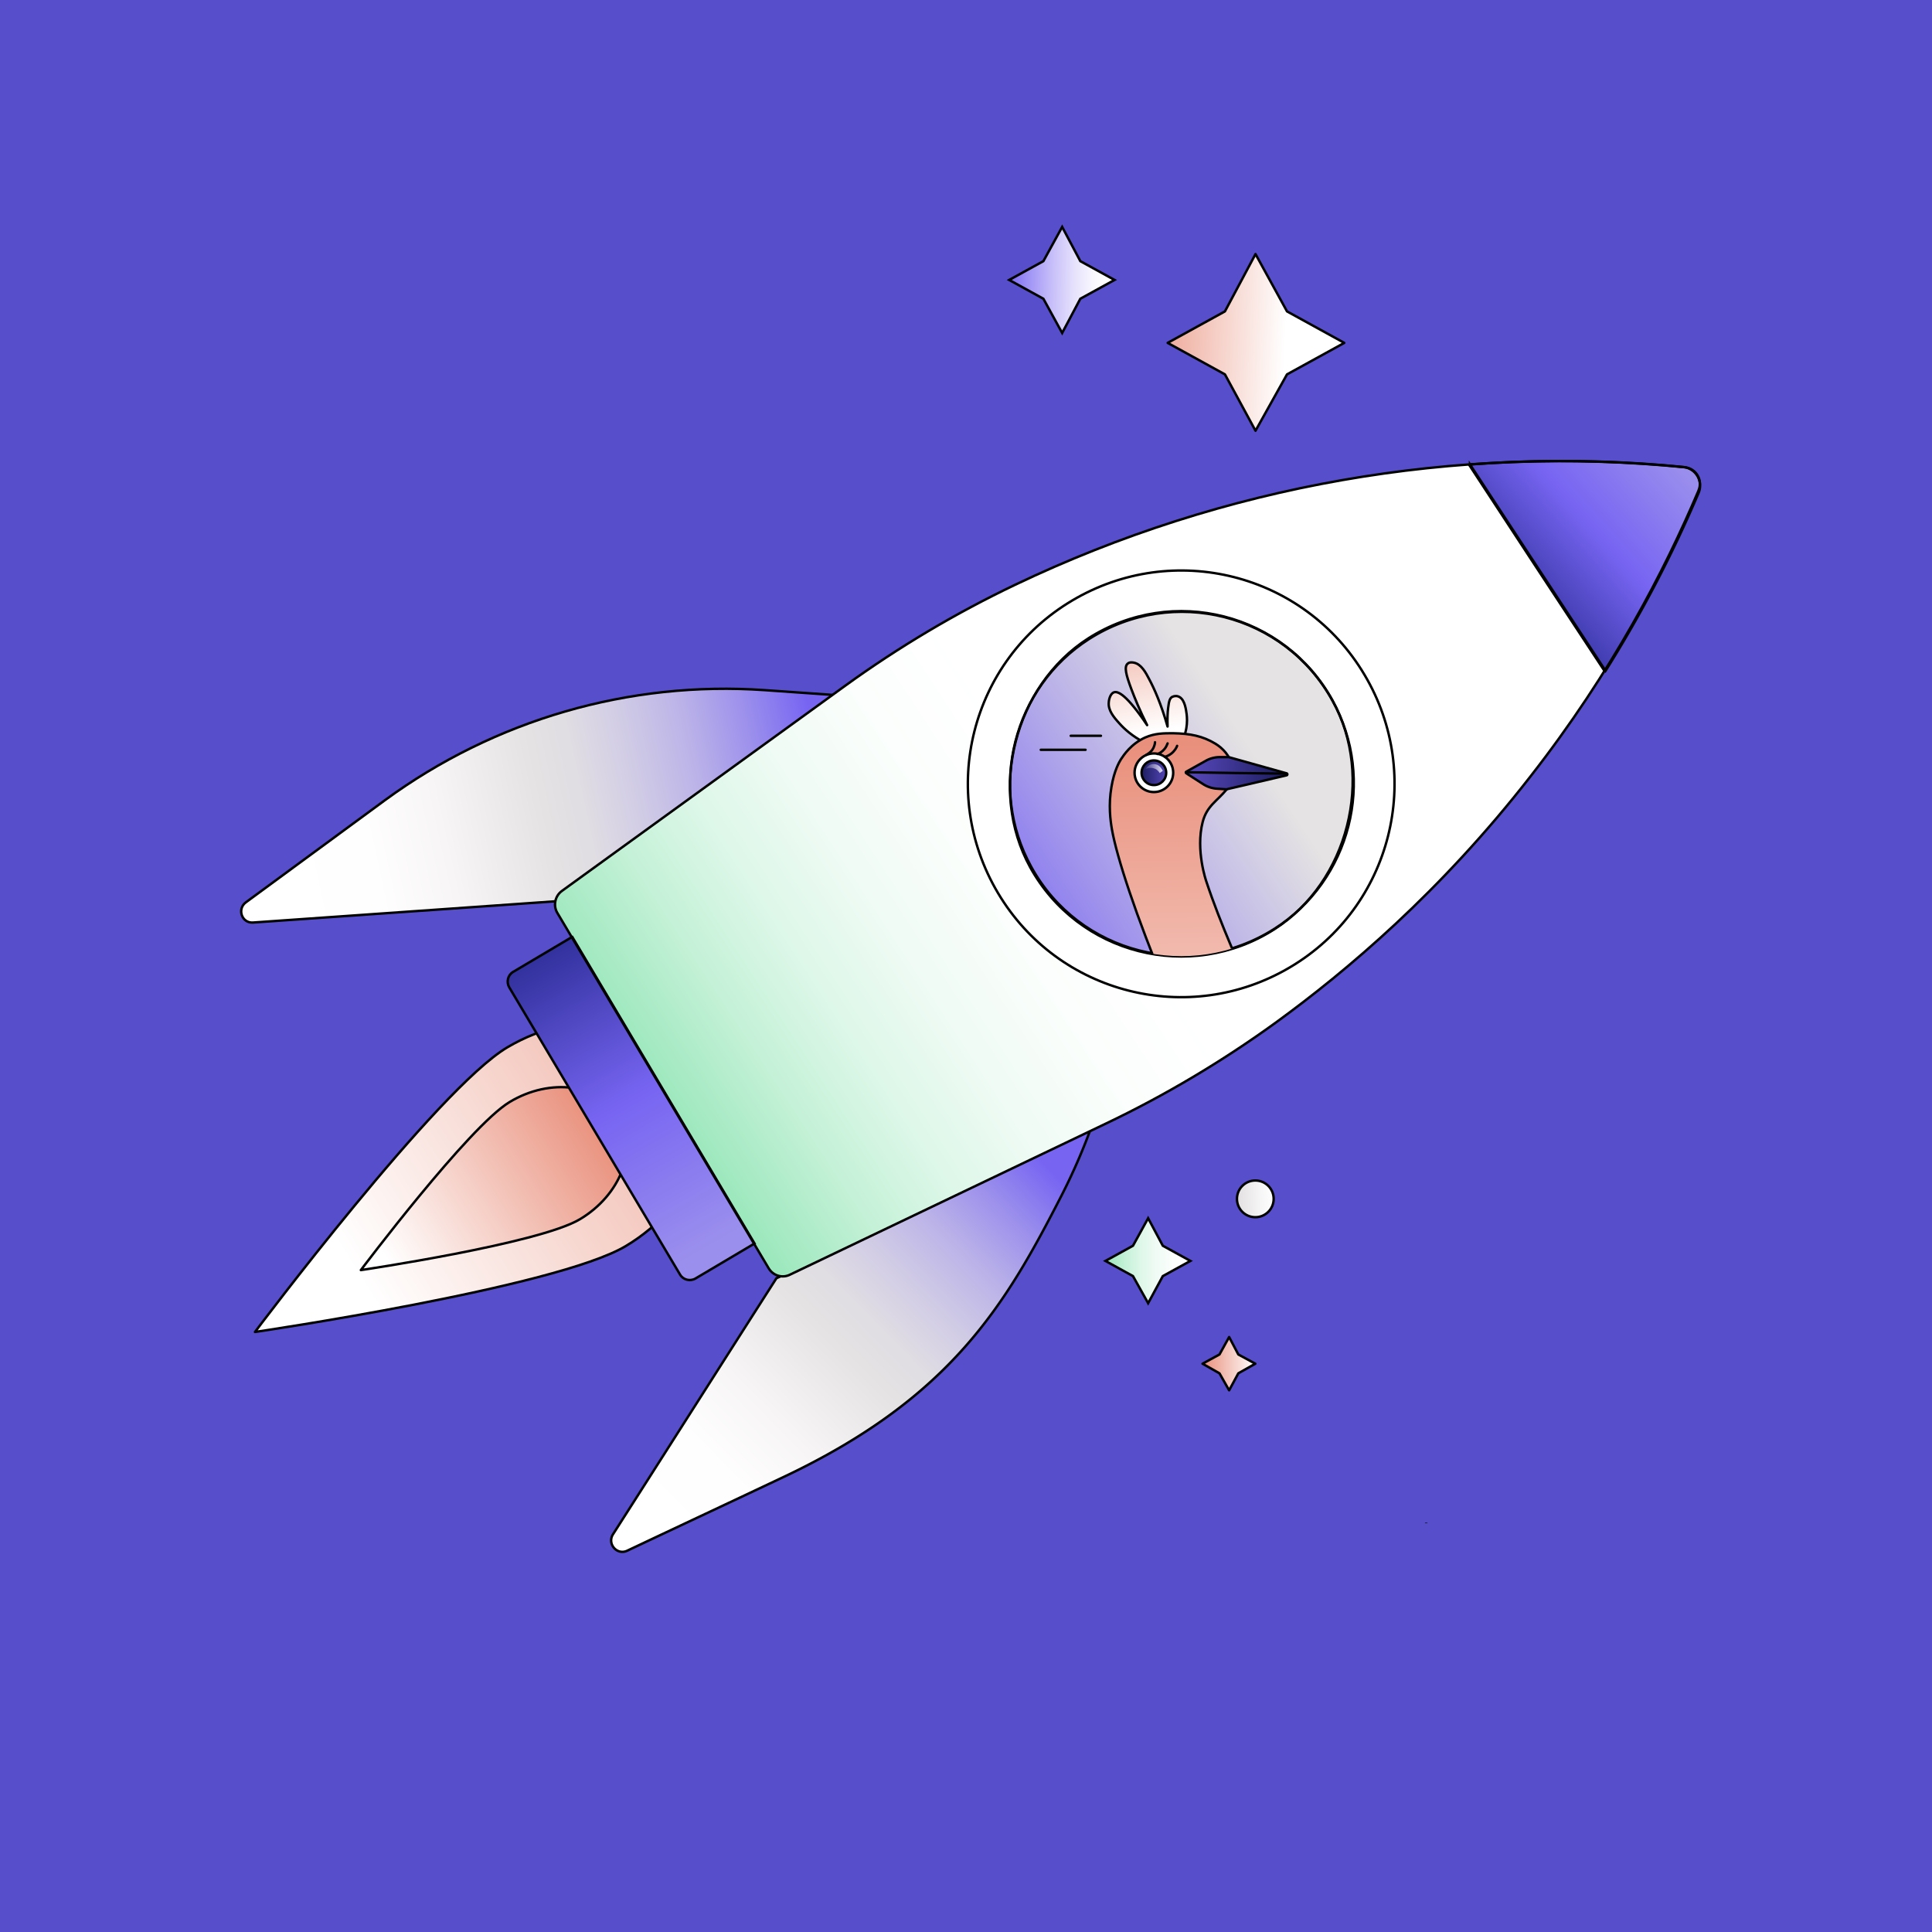 <svg xmlns="http://www.w3.org/2000/svg" xmlns:xlink="http://www.w3.org/1999/xlink" viewBox="0 0 400 400"><defs><linearGradient id="linear-gradient" x1="160.29" x2="74.24" y1="268.38" y2="322.26" gradientTransform="translate(0 -57.89)" gradientUnits="userSpaceOnUse"><stop offset="0" stop-color="#eca190"/><stop offset="1" stop-color="#fff"/></linearGradient><linearGradient id="linear-gradient-2" x1="124.88" x2="80.22" y1="290.56" y2="318.72" gradientTransform="translate(0 -57.89)" gradientUnits="userSpaceOnUse"><stop offset="0" stop-color="#e98f7b"/><stop offset="1" stop-color="#fff"/></linearGradient><linearGradient id="linear-gradient-3" x1="53.43" x2="169.28" y1="238.36" y2="213.12" gradientTransform="translate(0 -57.89)" gradientUnits="userSpaceOnUse"><stop offset="0" stop-color="#fff"/><stop offset=".2" stop-color="#fffefe"/><stop offset=".33" stop-color="#f7f5f5"/><stop offset=".5" stop-color="#e5e3e3"/><stop offset=".58" stop-color="#e0dde3"/><stop offset=".67" stop-color="#d2cde5"/><stop offset=".78" stop-color="#bcb4e8"/><stop offset=".89" stop-color="#9c90ec"/><stop offset="1" stop-color="#7765f2"/></linearGradient><linearGradient xlink:href="#linear-gradient-3" id="linear-gradient-4" x1="132.27" x2="214.06" y1="376.85" y2="296.68"/><linearGradient id="linear-gradient-5" x1="228.87" x2="246.46" y1="318.9" y2="318.9" gradientTransform="translate(0 -57.89)" gradientUnits="userSpaceOnUse"><stop offset="0" stop-color="#96e7b9"/><stop offset=".06" stop-color="#a3e9c1"/><stop offset=".23" stop-color="#c4f1d7"/><stop offset=".41" stop-color="#ddf7e8"/><stop offset=".6" stop-color="#f0fbf5"/><stop offset=".79" stop-color="#fbfefc"/><stop offset="1" stop-color="#fff"/></linearGradient><linearGradient xlink:href="#linear-gradient-2" id="linear-gradient-6" x1="232.98" x2="266.08" y1="127.43" y2="129.09"/><linearGradient id="linear-gradient-7" x1="216.61" x2="267.09" y1="246.79" y2="198.9" gradientTransform="translate(0 -57.89)" gradientUnits="userSpaceOnUse"><stop offset="0" stop-color="#7765f2"/><stop offset=".69" stop-color="#e5e3e3"/></linearGradient><linearGradient id="linear-gradient-8" x1="202.24" x2="257.9" y1="248.04" y2="211.16" gradientTransform="translate(0 -57.89)" gradientUnits="userSpaceOnUse"><stop offset="0" stop-color="#7765f2"/><stop offset=".65" stop-color="#c1bae7"/><stop offset="1" stop-color="#e5e3e3"/></linearGradient><linearGradient id="linear-gradient-9" x1="136.27" x2="323.6" y1="289.33" y2="166.55" gradientTransform="translate(0 -57.89)" gradientUnits="userSpaceOnUse"><stop offset="0" stop-color="#96e7b9"/><stop offset=".03" stop-color="#a3e9c1"/><stop offset=".11" stop-color="#c4f1d7"/><stop offset=".19" stop-color="#ddf7e8"/><stop offset=".28" stop-color="#f0fbf5"/><stop offset=".37" stop-color="#fbfefc"/><stop offset=".47" stop-color="#fff"/></linearGradient><linearGradient id="linear-gradient-10" x1="311.84" x2="348.24" y1="181.27" y2="148.74" gradientTransform="translate(0 -57.89)" gradientUnits="userSpaceOnUse"><stop offset="0" stop-color="#31319d"/><stop offset=".47" stop-color="#7765f2"/><stop offset=".93" stop-color="#9b8fed"/></linearGradient><linearGradient xlink:href="#linear-gradient-10" id="linear-gradient-11" x1="111.71" x2="149.25" y1="255.52" y2="320.89" gradientTransform="translate(0 -57.89)"/><linearGradient id="linear-gradient-12" x1="228.66" x2="208.55" y1="116" y2="115.65" gradientTransform="translate(0 -57.89)" gradientUnits="userSpaceOnUse"><stop offset="0" stop-color="#fff"/><stop offset=".12" stop-color="#f8f7fe"/><stop offset=".31" stop-color="#e6e2fc"/><stop offset=".53" stop-color="#c8c0f9"/><stop offset=".79" stop-color="#9e92f5"/><stop offset="1" stop-color="#7765f2"/></linearGradient><linearGradient xlink:href="#linear-gradient-2" id="linear-gradient-13" x1="248.97" x2="259.94" y1="340.22" y2="340.22"/><linearGradient id="linear-gradient-14" x1="263.94" x2="256.91" y1="306.02" y2="306.16" gradientTransform="translate(0 -57.89)" gradientUnits="userSpaceOnUse"><stop offset="0" stop-color="#fff"/><stop offset=".41" stop-color="#f7f6f6"/><stop offset="1" stop-color="#e5e3e3"/></linearGradient><linearGradient id="linear-gradient-15" x1="-602.54" x2="-606.56" y1="-213.18" y2="-197.8" gradientTransform="matrix(-1.005 -.105 .176 1.014 -335.19 288.29)" gradientUnits="userSpaceOnUse"><stop offset="0" stop-color="#f3c4b9"/><stop offset="1" stop-color="#fff"/></linearGradient><linearGradient xlink:href="#linear-gradient-2" id="linear-gradient-16" x1="249.87" x2="251.1" y1="210.66" y2="327.96"/><linearGradient id="linear-gradient-17" x1="265.2" x2="247.5" y1="218.33" y2="217.75" gradientTransform="translate(0 -57.89)" gradientUnits="userSpaceOnUse"><stop offset="0" stop-color="#1e1e61"/><stop offset="1" stop-color="#5345b5"/></linearGradient><linearGradient xlink:href="#linear-gradient-17" id="linear-gradient-18" x1="236.37" x2="241.44" y1="217.88" y2="217.88"/><linearGradient id="linear-gradient-19" x1="237.16" x2="240.73" y1="217.01" y2="217.01" gradientTransform="translate(0 -57.89)" gradientUnits="userSpaceOnUse"><stop offset="0" stop-color="#fff" stop-opacity=".1"/><stop offset="1" stop-color="#fff" stop-opacity=".8"/></linearGradient><clipPath id="clippath"><circle cx="244.58" cy="162.25" r="35.71" class="cls-22"/></clipPath><style>.cls-15,.cls-20{stroke:#000}.cls-20{stroke-miterlimit:10}.cls-15,.cls-20{stroke-width:.5px}.cls-22{stroke-width:0}.cls-15,.cls-20,.cls-22{fill:none}.cls-15{stroke-linecap:round;stroke-linejoin:round}</style></defs><path id="Layer_2" d="M-16.86-16.98h431.69v435.92H-16.86z" data-name="Layer 2" style="fill:#564eca;stroke-width:0"/><path id="Layer_4" d="M129.53 258c-14.46 8.6-76.74 17.77-76.74 17.77s37.8-50.38 52.25-58.93c14.46-8.55 31.65-6.34 38.37 5.04 6.77 11.38.53 27.52-13.88 36.12h0Z" data-name="Layer 4" style="fill:url(#linear-gradient);stroke-linecap:round;stroke-linejoin:round;stroke-width:.5px;stroke:#000"/><path id="Layer_3" d="M119.99 252.47c-8.52 5.04-45.28 10.49-45.28 10.49s22.32-29.68 30.79-34.79 18.67-3.71 22.67 2.96.35 16.29-8.17 21.34Z" data-name="Layer 3" style="fill:url(#linear-gradient-2);stroke-linecap:round;stroke-linejoin:round;stroke-width:.5px;stroke:#000"/><path id="Layer_9" d="M172.52 143.88c-4.7-.35-9.45-.64-14.15-.99-28.12-1.97-55.95 6.15-78.67 22.78-9.62 7.07-19.19 14.09-28.81 21.16-1.86 1.39-.81 4.35 1.51 4.17 20.93-1.45 41.86-2.96 62.79-4.41l57.34-42.73Z" data-name="Layer 9" style="fill:url(#linear-gradient-3);stroke-width:.5px;stroke-miterlimit:10;stroke:#000"/><path id="Layer_8" d="M225.68 234.09c-1.1 2.96-3.01 7.77-5.91 13.45-11.54 22.49-22.73 41.8-57.57 58.27-10.78 5.1-21.57 10.15-32.35 15.25-2.09.99-4.17-1.39-2.96-3.36 11.31-17.68 22.55-35.37 33.86-53.05a34675 34675 0 0 0 64.93-30.55Z" data-name="Layer 8" style="stroke-width:.5px;stroke-miterlimit:10;stroke:#000;fill:url(#linear-gradient-4)"/><path id="Layer_7" d="m246.46 261.06-5.71 3.14-3.04 5.61-3.14-5.61-5.7-3.14 5.7-3.14 3.14-5.7 3.04 5.7 5.71 3.14z" data-name="Layer 7" style="fill:url(#linear-gradient-5);stroke-width:.5px;stroke-miterlimit:10;stroke:#000"/><path id="Layer_6" d="m278.32 70.99-11.86 6.52-6.52 11.67-6.33-11.67-11.86-6.52 11.86-6.52 6.33-11.87 6.52 11.87 11.86 6.52z" data-name="Layer 6" style="stroke-linecap:round;stroke-linejoin:round;fill:url(#linear-gradient-6);stroke-width:.5px;stroke:#000"/><g id="Layer_1" data-name="Layer 1"><path d="M351.66 101.55c.93-2.15-.52-4.58-2.84-4.81-47.54-4.7-95.49 3.71-138.68 24.35-12.29 5.86-24.06 12.87-35.13 20.87l-58.67 42.5c-1.45 1.04-1.86 3.07-.93 4.58l21.86 36.76 21.86 36.76c.93 1.57 2.84 2.15 4.46 1.33l65.34-31.25c12.29-5.86 24.06-12.87 35.13-20.87 14.78-10.73 34.26-27.19 52.76-50.96 17.04-21.8 27.89-42.84 34.84-59.25Zm-87.83 90.85c-17.45 11.13-40.58 5.22-50.56-12.87-8.75-15.89-3.25-37.57 12.06-47.37 17.45-11.13 40.58-5.22 50.56 12.87 8.75 15.89 3.25 37.57-12.06 47.37Z" style="fill:#bef0d3;stroke-width:0"/><path d="M210.14 153.5c4.87-19.07 24.23-30.55 43.31-25.74 19.07 4.87 30.61 24.23 25.74 43.31-4.87 19.07-24.23 30.55-43.31 25.74-19.07-4.81-30.61-24.29-25.74-43.31Z" style="fill:url(#linear-gradient-7);stroke-width:0"/><ellipse cx="244.54" cy="162.28" rx="35.71" ry="35.77" style="fill:#fff;stroke-width:0" transform="rotate(-75.74 244.525 162.283)"/><path d="M222.9 133.85c15.65-11.94 38.03-8.93 49.92 6.73 11.89 15.65 8.87 37.97-6.78 49.92-15.65 11.94-38.03 8.93-49.92-6.73-11.94-15.65-8.93-37.97 6.78-49.92Z" style="fill:url(#linear-gradient-8);stroke-width:0"/><circle cx="244.58" cy="162.25" r="35.71" class="cls-22"/><path d="M351.66 101.55c.93-2.15-.52-4.58-2.84-4.81-47.54-4.7-95.49 3.71-138.68 24.35-12.29 5.86-24.06 12.87-35.13 20.87l-58.67 42.5c-1.45 1.04-1.86 3.07-.93 4.58l21.86 36.76 21.86 36.76c.93 1.57 2.84 2.15 4.46 1.33l65.34-31.25c12.29-5.86 24.06-12.87 35.13-20.87 14.78-10.73 34.26-27.19 52.76-50.96 17.04-21.8 27.89-42.84 34.84-59.25Zm-87.83 90.85c-17.45 11.13-40.58 5.22-50.56-12.87-8.75-15.89-3.25-37.57 12.06-47.37 17.45-11.13 40.58-5.22 50.56 12.87 8.75 15.89 3.25 37.57-12.06 47.37Z" style="fill:url(#linear-gradient-9);stroke-width:0"/><path d="M295.28 315.27v.1" style="stroke-width:.51px;fill:none;stroke-miterlimit:10;stroke:#000"/><path d="M304.35 96.16c9.33 14.26 18.73 28.52 28.06 42.73 7.36-11.71 13.8-24 19.25-36.81 1.04-2.43-.58-5.16-3.19-5.39a255.182 255.182 0 0 0-44.12-.52Z" style="fill:url(#linear-gradient-10);stroke-width:.5px;stroke-miterlimit:10;stroke:#000"/><path d="m118.48 193.97 37.74 63.48-12.23 7.25c-1.1.64-2.55.29-3.19-.81l-35.37-59.48c-.64-1.1-.29-2.55.81-3.19l12.23-7.25Z" style="fill:url(#linear-gradient-11);stroke-width:.5px;stroke-miterlimit:10;stroke:#000"/><path d="M224.75 155.24h-9.27M227.94 152.34h-6.26" class="cls-15"/><path d="M332.18 138.89c-9.39-14.26-18.73-28.47-28.06-42.73" class="cls-20"/><path d="M282.5 139.7c-12.46-20.99-39.54-27.83-60.53-15.36-20.99 12.46-27.83 39.54-15.36 60.53 12.46 20.99 39.54 27.83 60.53 15.36 20.99-12.46 27.83-39.6 15.36-60.53Zm-18.61 52.58c-17.39 11.07-40.47 5.22-50.38-12.81-9.04-16.35-3.71-37.16 12-47.19 17.39-11.07 40.47-5.22 50.38 12.81 9.04 16.29 3.71 37.16-12 47.19Z" style="fill:#fff;stroke-width:.5px;stroke-miterlimit:10;stroke:#000"/><path d="m230.75 57.96-7.08 3.89-3.76 7.09-3.89-7.09-7.08-3.89 7.08-3.89 3.89-7.09 3.76 7.09 7.08 3.89z" style="fill:url(#linear-gradient-12);stroke-width:.5px;stroke-miterlimit:10;stroke:#000"/><path d="m259.9 282.34-3.52 1.99-1.9 3.52-2-3.52-3.51-1.99 3.51-1.91 2-3.61 1.9 3.61 3.52 1.91z" style="fill:url(#linear-gradient-13);stroke-linecap:round;stroke-linejoin:round;stroke-width:.5px;stroke:#000"/><path d="M351.66 101.55c.93-2.15-.52-4.58-2.84-4.81-47.54-4.7-95.49 3.71-138.68 24.35-12.29 5.86-24.06 12.87-35.13 20.87l-58.67 42.5c-1.45 1.04-1.86 3.07-.93 4.58l21.86 36.76 21.86 36.76c.93 1.57 2.84 2.15 4.46 1.33l65.34-31.25c12.29-5.86 24.06-12.87 35.13-20.87 14.78-10.73 34.26-27.19 52.76-50.96 17.04-21.8 27.89-42.84 34.84-59.25Zm-87.83 90.85c-17.45 11.13-40.58 5.22-50.56-12.87-8.75-15.89-3.25-37.57 12.06-47.37 17.45-11.13 40.58-5.22 50.56 12.87 8.75 15.89 3.25 37.57-12.06 47.37Z" class="cls-20"/><circle cx="259.9" cy="248.21" r="3.8" style="fill:url(#linear-gradient-14);stroke-width:.5px;stroke-miterlimit:10;stroke:#000"/></g><g id="Layer_5" data-name="Layer 5" style="clip-path:url(#clippath)"><ellipse cx="244.66" cy="162.25" class="cls-22" rx="35.6" ry="35.65" transform="rotate(-75.72 244.674 162.246)"/><path d="M243.94 154.83c1.97-2.9 1.91-5.57 1.74-6.96-.12-.87-.35-2.9-1.45-3.54-.46-.29-1.04-.29-1.51-.06s-.7.75-.87 2.32c-.12.93-.17 2.2-.12 3.83-1.33-4.7-2.78-7.88-3.77-9.74-.75-1.45-1.68-3.19-3.19-3.48-.29-.06-.93-.17-1.33.23-.7.64-.35 2.2.81 5.28.7 1.86 1.74 4.41 3.25 7.42-4.17-6.2-6.03-7.13-6.9-6.78-.87.35-1.04 1.86-1.04 2.03-.17 1.68.99 3.07 2.26 4.46.93 1.04 2.55 2.55 5.1 3.88" style="fill:url(#linear-gradient-15);stroke-linecap:round;stroke-linejoin:round;stroke-width:.5px;stroke:#000"/><path d="M249.68 264.81s0 .06 0 0c-.12.41-.35.93-.46 1.68-.17.81-.75 4.23.99 5.51.17.12.35.23.64.29 2.2.52 4.93-5.1 5.04-5.33-.06.46-.99 6.38 1.62 7.94.17.12.46.29.93.29 1.8.12 3.65-2.26 4.93-5.97-.64 3.65-.12 6.61 1.57 7.42.41.17.75.23.81.23 2.72 0 4.41-6.67 4.46-6.96v.23c1.51-11.42 1.33-23.07-.75-34.21-3.54-18.78-13.74-35.42-19.71-53.45 0 0-2.26-6.44-.75-12.29.87-3.36 2.96-4.29 4.99-6.78 2.61-3.25.99-7.42-2.38-9.45-2.61-1.57-5.16-2.09-8.75-2.15-1.97 0-3.71 0-5.74.87-2.96 1.33-4.46 3.65-5.04 4.52-.29.46-1.39 2.26-1.97 5.74-.64 3.71-.23 6.9.12 8.87.99 5.57 4.87 17.62 11.36 33.1 0 0 9.45 22.73 10.26 39.48.06.99.06 1.91.06 1.91.75 6.96-.17 13.1-2.2 18.49h0Z" style="fill:url(#linear-gradient-16);stroke-linecap:round;stroke-linejoin:round;stroke-width:.5px;stroke:#000"/><path d="m252.06 163.3 1.86.12s7.83-1.8 12.46-2.9c.23-.06.23-.35 0-.41-4-1.1-8-2.26-12-3.36h-1.86c-1.04 0-2.09.29-2.96.81-1.16.64-2.78 1.57-3.94 2.2-.12.06-.17.29 0 .35l3.42 2.2c.87.58 1.91.93 3.01.99Z" style="fill:url(#linear-gradient-17);stroke-width:.5px;stroke-miterlimit:10;stroke:#000"/><path d="M245.51 159.88c6.96.12 13.91.23 20.81.29" class="cls-15"/><circle cx="238.9" cy="159.99" r="4" style="stroke-width:.51px;fill:#fff;stroke-miterlimit:10;stroke:#000"/><circle cx="238.9" cy="159.99" r="2.55" style="fill:url(#linear-gradient-18);stroke-width:.5px;stroke-miterlimit:10;stroke:#000"/><path d="M239.65 156.11c.35-.12.93-.41 1.45-1.04.35-.41.52-.87.64-1.16M241.22 156.69c.35-.12.81-.29 1.33-.7.7-.58 1.04-1.22 1.16-1.57M237.33 156.28c.29-.17 1.04-.58 1.45-1.39.23-.46.35-.93.35-1.22" class="cls-15"/><path d="M240.75 159.59c-.23.17-.41.29-.64.46-.12-.17-.41-.64-.93-.87-.99-.46-1.91 0-2.03.06.46-.81 1.33-1.22 2.15-.99 1.04.23 1.39 1.33 1.45 1.33Z" style="fill:url(#linear-gradient-19);stroke-width:0"/></g></svg>